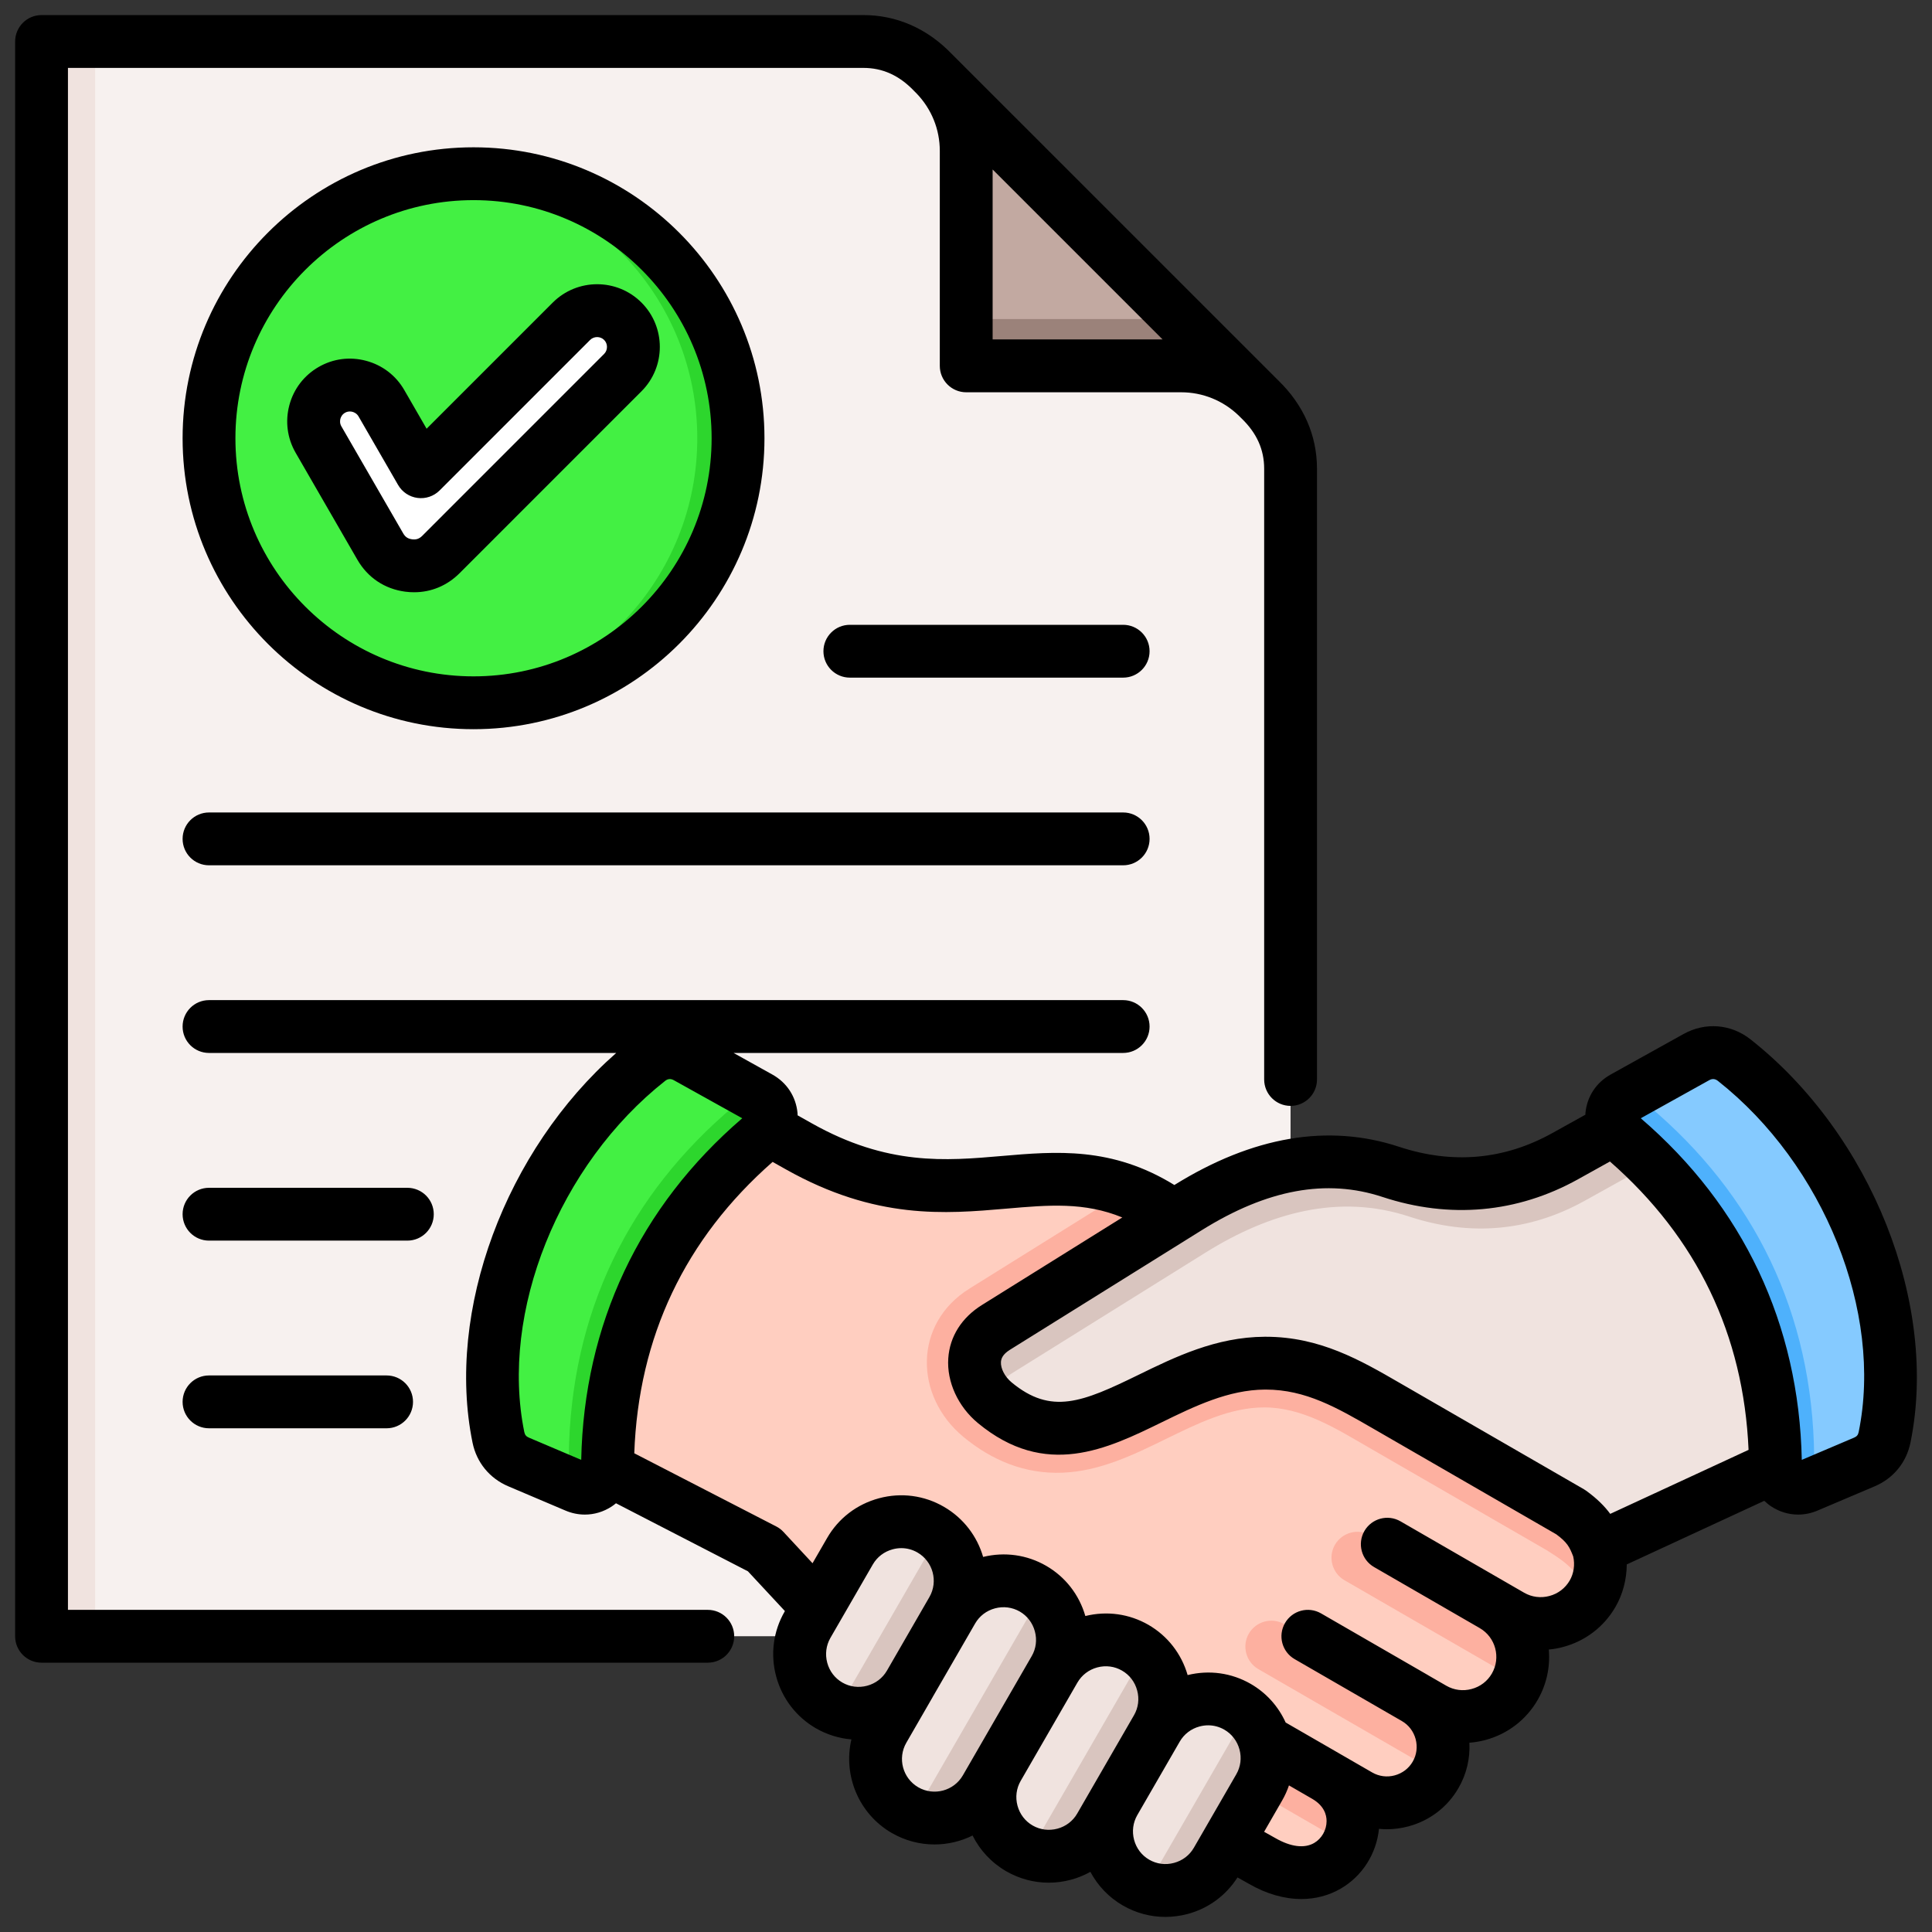 <svg id="Layer_1" viewBox="0 0 512 512" xmlns="http://www.w3.org/2000/svg" data-name="Layer 1"><rect x="0" y="0" width="512" height="512" fill="#333333" stroke="none"/><path d="m247.176 19.149 86.691 86.69c5.147 4.968 8.145 11.124 8.145 18.381v302.538c0 3.779-3.082 6.86-6.86 6.86h-317.279c-3.779 0-6.86-3.082-6.86-6.86v-408.893c0-3.779 3.082-6.86 6.86-6.86h210.924c7.257 0 13.411 2.999 18.38 8.145z" fill="#f7f1ef" fill-rule="evenodd"/><path d="m25.217 433.619h-7.345c-3.779 0-6.86-3.082-6.86-6.86v-408.895c0-3.778 3.082-6.86 6.86-6.86h7.345v422.614z" fill="#f0e3df" fill-rule="evenodd"/><path d="m247.518 19.491 85.358 85.357c-5.228-5.049-12.334-8.164-20.147-8.164h-50.186c-3.778 0-6.86-3.082-6.86-6.86v-50.186c0-7.812-3.114-14.919-8.164-20.146z" fill="#9b827a" fill-rule="evenodd"/><path d="m247.518 19.491 67.94 67.939c-3.806-1.839-8.069-2.871-12.567-2.871h-47.209v-44.921c0-7.813-3.114-14.92-8.164-20.147z" fill="#c2a9a1" fill-rule="evenodd"/><circle cx="125.484" cy="116.14" fill="#2dd62d" r="70.102" transform="matrix(.707 -.707 .707 .707 -45.37 122.747)"/><g fill-rule="evenodd"><path d="m120.084 186.037c-36.193-2.757-64.702-32.998-64.702-69.897s28.509-67.139 64.702-69.897c36.193 2.757 64.702 32.998 64.702 69.897s-28.509 67.14-64.702 69.897z" fill="#43f043"/><path d="m165.046 85.134c3.742 3.742 3.742 9.866 0 13.608l-48.212 48.212c-2.318 2.318-5.298 3.33-8.548 2.902-3.251-.428-5.867-2.176-7.506-5.015l-16.381-28.373c-2.646-4.583-1.061-10.498 3.522-13.144 4.577-2.643 10.502-1.055 13.145 3.522l10.491 18.171 39.882-39.883c3.742-3.742 9.866-3.742 13.608 0z" fill="#fff"/><path d="m318.255 484.657 15.866 9.023c20.479 11.824 32.858-13.317 16.859-22.633l8.908 5.143c7.115 4.108 16.298 1.647 20.406-5.468 4.094-7.09 1.649-16.262-5.421-20.378l4.765 2.751c7.576 4.374 17.354 1.754 21.728-5.822 4.355-7.544 1.758-17.305-5.759-21.691l.015.008 4.734 2.734c7.576 4.374 17.354 1.754 21.728-5.822 2.175-3.767 2.603-8.136 1.564-12.063-1.238-3.205-2.325-6.023-7.386-9.665l-47.795-27.594c-25.293-20.294-38.978-31.964-57.871-51.153-32.827-23.594-56.453 5.756-99.882-18.669l-30.892-17.375c-27.567 22.46-43.208 50.572-33.515 96.412l55.168 28.439 14.223 15.305 102.558 58.518z" fill="#ffcec0"/><path d="m419.388 425.958c1.032-.999 1.944-2.155 2.695-3.456 2.175-3.767 2.603-8.136 1.564-12.063-1.238-3.205-2.325-6.023-7.386-9.665l-47.796-27.594c-25.292-20.294-38.978-31.964-57.871-51.153-4.099-2.946-8.054-5.067-11.923-6.569l-41.758 26.035c-14.958 9.326-14.59 28.538-1.607 39.29 7.557 6.258 16.335 9.883 26.238 9.497 19.783-.77 35.382-17.194 53.325-17.3 10.238-.061 19.101 5.554 27.654 10.492l47.246 27.277c4.042 2.583 12.085 7.173 9.617 15.21z" fill="#fdb0a0"/><path d="m328.177 457.881c-2.938-1.696-6.724-.681-8.42 2.256-1.694 2.934-.678 6.726 2.256 8.42l35.016 20.217c2.656-5.84 1.295-13.451-6.05-17.728z" fill="#fdb0a0"/><path d="m340.352 430.413c-3.28-1.893-7.506-.761-9.4 2.519-1.891 3.275-.757 7.509 2.519 9.4l47.369 27.349c3.299-6.923.76-15.42-5.968-19.337l-34.52-19.93z" fill="#fdb0a0"/><path d="m395.606 425.582-32.432-18.724c-3.28-1.893-7.506-.761-9.4 2.519-1.891 3.275-.756 7.509 2.519 9.4l46.016 26.567c2.942-7.206.187-15.742-6.704-19.762z" fill="#fdb0a0"/><path d="m213.03 430.758c-4.325 7.491-1.734 17.159 5.757 21.485 7.481 4.319 17.166 1.724 21.485-5.757l11.303-19.578c4.325-7.491 1.735-17.159-5.757-21.485-7.481-4.319-17.166-1.725-21.485 5.757l-11.304 19.578z" fill="#f0e3df"/><path d="m294.755 477.942c-4.325 7.491-1.734 17.159 5.757 21.485 7.481 4.319 17.165 1.724 21.485-5.757l11.303-19.579c4.325-7.491 1.735-17.159-5.757-21.484-7.481-4.319-17.166-1.725-21.485 5.757z" fill="#f0e3df"/><path d="m263.697 468.824c-4.325 7.491-1.734 17.159 5.757 21.485 7.481 4.319 17.165 1.724 21.485-5.757l15.12-26.188c4.325-7.491 1.734-17.159-5.757-21.485-7.481-4.319-17.166-1.724-21.485 5.757z" fill="#f0e3df"/><path d="m233.251 458.646c-4.325 7.491-1.734 17.16 5.757 21.485 7.481 4.319 17.165 1.724 21.485-5.757l18.324-31.739c4.325-7.491 1.734-17.159-5.757-21.484-7.481-4.319-17.166-1.725-21.485 5.757z" fill="#f0e3df"/><path d="m484.258 382.396-60.611 28.043c-1.238-3.205-2.325-6.023-7.386-9.665l-47.795-27.594c-10.444-6.03-20.515-12.161-33.665-12.083-28.606.169-47.823 30.483-71.914 10.533-6.066-5.023-8.338-14.659.314-20.054l51.107-31.864c17.049-10.63 35.4-15.697 54.03-9.556 15.976 5.266 31.765 3.994 46.466-4.182l35.941-19.99c30.977 21.409 44.533 60.406 33.515 96.413z" fill="#d9c5bf"/><path d="m484.258 382.396-60.611 28.043c-1.238-3.205-2.325-6.023-7.386-9.664l-47.795-27.594c-10.444-6.03-20.515-12.162-33.665-12.084-28.606.169-47.823 30.484-71.914 10.534l-.107-.09c.477-2.865 2.189-5.61 5.56-7.711l51.106-31.864c17.049-10.629 35.401-15.697 54.03-9.556 15.976 5.265 31.765 3.993 46.466-4.183l26.827-14.92 14.803-8.469c23.165 22.299 32.323 56.072 22.687 87.559z" fill="#f0e3df"/><path d="m494.324 387.06-15.185 6.449c-1.918.815-3.941.634-5.685-.507-1.743-1.141-2.718-2.923-2.74-5.007-.365-36.065-15.125-65.636-41.308-87.68-1.571-1.323-2.326-3.17-2.128-5.215.197-2.044 1.29-3.713 3.085-4.711l19.367-10.772c3.272-1.82 7.102-1.513 10.043.806 30.629 24.158 46.807 66.309 39.902 100.094-.617 3.02-2.513 5.338-5.351 6.543z" fill="#4eb1fc"/><path d="m494.324 387.06-10.461 4.443c-.061-.038-.122-.076-.183-.116-1.849-1.21-2.882-3.099-2.905-5.309-.387-38.238-16.036-69.591-43.797-92.962-1.564-1.317-2.366-3.125-2.284-5.137l15.035-8.362c3.272-1.82 7.103-1.513 10.043.806 30.629 24.158 46.807 66.308 39.902 100.094-.617 3.02-2.513 5.338-5.351 6.543z" fill="#85caff"/><path d="m137.185 387.06 15.186 6.449c1.918.815 3.941.634 5.685-.507 1.743-1.141 2.718-2.923 2.739-5.007.365-36.065 15.124-65.636 41.308-87.68 1.571-1.323 2.326-3.17 2.129-5.215-.198-2.044-1.29-3.713-3.085-4.711l-19.367-10.772c-3.272-1.82-7.102-1.513-10.043.806-30.629 24.158-46.807 66.309-39.902 100.094.617 3.02 2.513 5.338 5.351 6.543z" fill="#2dd62d"/><path d="m137.185 387.06 10.462 4.443c.061-.038.122-.076.183-.116 1.849-1.21 2.882-3.099 2.905-5.309.387-38.238 16.036-69.591 43.797-92.962 1.564-1.317 2.366-3.125 2.284-5.137l-15.035-8.362c-3.272-1.82-7.102-1.513-10.043.806-30.629 24.158-46.807 66.308-39.903 100.094.617 3.02 2.514 5.338 5.351 6.543z" fill="#43f043"/><path d="m221.71 453.552c6.917 2.277 14.787-.529 18.561-7.065l11.304-19.579c3.78-6.547 2.278-14.755-3.161-19.608l-26.704 46.253z" fill="#d9c5bf"/><path d="m303.435 500.735c6.917 2.277 14.788-.529 18.562-7.066l11.303-19.578c3.78-6.547 2.277-14.755-3.161-19.608z" fill="#d9c5bf"/><path d="m272.378 491.617c6.917 2.277 14.787-.529 18.561-7.066l15.12-26.188c3.78-6.547 2.277-14.755-3.161-19.608z" fill="#d9c5bf"/><path d="m241.931 481.439c6.905 2.273 14.758-.518 18.54-7.03l18.345-31.775c3.78-6.547 2.278-14.755-3.161-19.608l-33.725 58.413z" fill="#d9c5bf"/><path d="m492.568 379.501c-.149.762-.501 1.191-1.219 1.49l-13.858 5.89c-.742-35.9-15.462-67.148-42.672-90.53l18.138-10.088c.8-.453 1.571-.39 2.294.178 28.12 22.182 43.809 61.311 37.317 93.06zm-72.816 15.169c.198.12.395.251.588.381 2.979 2.15 4.969 4.208 6.391 6.141l36.657-16.962c-1.316-30.525-13.66-56.211-36.738-76.417l-8.449 4.7c-16.08 8.941-34.01 10.57-51.83 4.69-14.86-4.902-30.521-2.019-47.882 8.802l-50.856 31.706c-2.01 1.258-2.309 2.429-2.371 3.21-.111 1.75 1.022 3.928 2.82 5.422 10.479 8.681 18.731 5.288 33.62-1.99 9.621-4.699 20.529-10.031 33.441-10.098h.299c14.34 0 25.132 6.237 35.562 12.277l48.75 28.139zm-3.769 24.192c-1.171 2.02-3.075 3.48-5.365 4.087-2.29.612-4.666.313-6.7-.858l-32.766-18.919c-3.355-1.942-7.63-.791-9.573 2.559-1.928 3.35-.781 7.63 2.569 9.558l27.98 16.162c4.222 2.429 5.673 7.842 3.229 12.06-1.166 2.02-3.07 3.48-5.36 4.087-2.289.622-4.666.313-6.7-.858l-4.777-2.757s0-.014-.01-.014l-28.409-16.398c-3.355-1.938-7.635-.791-9.563 2.559-1.938 3.35-.791 7.63 2.559 9.558l28.419 16.412c1.803 1.041 3.09 2.738 3.644 4.781.54 2.049.27 4.16-.771 5.958-1.041 1.812-2.743 3.099-4.781 3.654-2.039.55-4.16.265-5.958-.771l-8.912-5.143-.01-.01-14.017-8.088c-1.943-4.28-5.124-7.842-9.255-10.233-5.09-2.93-10.999-3.745-16.721-2.338-1.639-5.649-5.297-10.368-10.387-13.313-5.09-2.926-10.999-3.745-16.721-2.338-1.639-5.659-5.302-10.368-10.387-13.308-5.08-2.93-10.994-3.75-16.701-2.352-1.571-5.418-5.153-10.257-10.411-13.298-5.22-3.022-11.327-3.822-17.178-2.251-5.861 1.571-10.754 5.311-13.761 10.541l-3.861 6.68-7.697-8.29c-.55-.593-1.2-1.094-1.923-1.461l-37.62-19.391c1.113-30.868 13.433-56.818 36.661-77.217l3.509 1.976c23.84 13.409 42.224 11.809 58.429 10.411 11.245-.978 20.683-1.788 30.733 2.338l-37.191 23.194c-5.379 3.35-8.551 8.377-8.927 14.147-.424 6.218 2.588 12.783 7.847 17.14 17.931 14.851 34.271 6.864 48.702-.188 8.681-4.241 17.66-8.623 27.378-8.681h.203c10.59 0 18.918 4.82 28.559 10.392l48.441 27.966c2.94 2.164 3.538 3.422 4.483 5.861.496 2.188.159 4.502-.93 6.391zm-67.722 69.549c-2.593 1.504-6.232 1.041-10.319-1.321l-2.94-1.648 4.748-8.242c.752-1.297 1.369-2.656 1.841-4.049l6.15 3.552c3.148 1.831 3.818 4.217 3.818 5.9 0 2.371-1.297 4.651-3.297 5.808zm-37.143 5.278c2.251-.598 4.112-2.015 5.264-4.006l11.25-19.483c1.147-1.986 1.451-4.318.848-6.56-.612-2.251-2.029-4.107-4.02-5.259-1.321-.761-2.781-1.152-4.28-1.152-.762 0-1.518.101-2.28.304-2.241.597-4.111 2.029-5.259 4.02l-11.25 19.478c-1.142 1.991-1.441 4.309-.844 6.56.603 2.241 2.025 4.111 4.015 5.258 1.986 1.142 4.318 1.451 6.555.839zm-30.906-9.067c2.246-.598 4.117-2.029 5.259-4.01l3.798-6.579 11.25-19.478c1.152-1.991 1.451-4.323.839-6.574-.597-2.241-2.02-4.107-4.01-5.249-1.976-1.147-4.309-1.451-6.56-.848-2.236.598-4.106 2.029-5.258 4.01l-15.039 26.057c-1.152 1.99-1.451 4.319-.848 6.569.598 2.241 2.029 4.112 4.01 5.254 1.991 1.147 4.319 1.446 6.56.848zm-36.863-10.97c4.14 2.381 9.442.959 11.824-3.172l18.239-31.591c1.147-1.976 1.451-4.309.839-6.56-.598-2.236-2.02-4.107-4.01-5.259-1.991-1.138-4.309-1.436-6.56-.839-2.241.598-4.107 2.02-5.259 4.01l-7.163 12.407-4.087 7.071v.014l-6.979 12.098c-2.391 4.131-.969 9.428 3.157 11.819zm-24.129-33.022c.603 2.251 2.02 4.112 4.011 5.264 1.991 1.147 4.319 1.446 6.56.848s4.112-2.029 5.259-4.01l11.25-19.492c2.381-4.126.964-9.428-3.167-11.814-1.321-.762-2.781-1.152-4.28-1.152-.762 0-1.523.101-2.28.308-2.241.603-4.111 2.02-5.263 4.01l-11.25 19.478c-1.138 1.991-1.436 4.324-.839 6.56zm-65.191-53.748c.733-35.9 15.463-67.148 42.672-90.53l-18.138-10.088c-.805-.453-1.572-.39-2.29.178-28.12 22.182-43.814 61.311-37.331 93.06.159.762.506 1.191 1.229 1.49zm309.89-111.43c-5.186-4.092-11.997-4.637-17.767-1.427l-19.343 10.758c-3.808 2.121-6.227 5.818-6.647 10.151-.015.159 0 .318-.015.477l-8.748 4.859c-12.758 7.1-26.438 8.324-40.647 3.639-18.74-6.179-38.772-2.767-59.532 10.132-16.557-10.209-31.378-8.927-45.737-7.688-14.894 1.287-30.279 2.627-50.35-8.661l-3.755-2.111c-.005-.217 0-.429-.029-.646-.419-4.343-2.839-8.03-6.637-10.151l-10.31-5.741h103.25c3.861 0 6.999-3.133 6.999-6.994s-3.138-7.004-6.999-7.004h-242.261c-3.871 0-6.999 3.133-6.999 7.004s3.128 6.994 6.999 6.994h107.921c-29.311 25.783-45.231 68.29-38.083 103.27 1.07 5.249 4.521 9.471 9.462 11.568l15.169 6.44c1.672.713 3.412 1.06 5.143 1.06 2.468 0 4.917-.718 7.11-2.15.4-.26.766-.55 1.128-.848l34.969 18.032 9.799 10.537-.067.12c-3.022 5.23-3.822 11.332-2.251 17.188 1.571 5.851 5.322 10.744 10.542 13.761 2.93 1.682 6.131 2.67 9.399 2.94-2.217 9.472 1.87 19.7 10.72 24.814 3.562 2.049 7.452 3.027 11.293 3.027 3.509 0 6.965-.819 10.098-2.367 1.966 3.938 5.027 7.215 8.907 9.466 3.48 2 7.341 3.032 11.265 3.032 1.976 0 3.957-.26 5.929-.79 1.807-.482 3.518-1.2 5.119-2.082 1.971 3.692 4.902 6.782 8.599 8.912 3.48 2.01 7.341 3.032 11.26 3.032 1.971 0 3.962-.26 5.933-.781 5.519-1.484 10.156-4.921 13.197-9.683l3.061 1.711c4.608 2.671 9.36 4.01 13.858 4.01 3.702 0 7.23-.911 10.392-2.728 5.76-3.321 9.52-9.279 10.18-15.873.689.072 1.379.111 2.082.111 1.899 0 3.818-.251 5.717-.761 5.654-1.509 10.373-5.119 13.279-10.166 2.131-3.682 3.099-7.823 2.883-12.002 1.407-.111 2.82-.342 4.217-.713 5.9-1.586 10.831-5.355 13.872-10.619 2.42-4.198 3.35-8.859 2.959-13.361 1.273-.121 2.531-.338 3.789-.68 5.899-1.576 10.831-5.345 13.872-10.609 1.971-3.408 2.969-7.322 2.998-11.269l36.439-16.86c.574.54 1.181 1.05 1.861 1.499 2.193 1.431 4.642 2.15 7.109 2.15 1.73 0 3.47-.347 5.143-1.06l15.169-6.44c4.94-2.096 8.392-6.319 9.462-11.578 7.49-36.642-10.329-81.579-42.373-106.851zm-373.709-164.47c.106-.395.41-1.128 1.22-1.595.448-.26.901-.338 1.272-.338.284 0 .535.043.708.092.4.106 1.128.405 1.601 1.205l10.488 18.177c1.089 1.88 2.988 3.152 5.148 3.436 2.159.285 4.323-.453 5.861-1.99l39.881-39.881c1.012-1.007 2.709-1.007 3.711 0 1.007 1.003 1.007 2.704 0 3.707l-48.21 48.215c-.781.781-1.591 1.056-2.69.911s-1.803-.617-2.352-1.576l-16.388-28.375c-.463-.805-.352-1.591-.251-1.986zm17.169 45.819c.791.106 1.591.154 2.371.154 4.531 0 8.739-1.75 12.04-5.046l48.21-48.215c6.478-6.478 6.478-17.024 0-23.507-6.483-6.483-17.029-6.478-23.512 0l-33.432 33.432-5.929-10.272c-2.208-3.832-5.799-6.579-10.098-7.726-4.304-1.157-8.772-.569-12.6 1.644-3.841 2.217-6.594 5.798-7.741 10.098-1.152 4.294-.559 8.772 1.649 12.609l16.378 28.371c2.743 4.738 7.23 7.741 12.662 8.459zm18.109-103.761c-34.801 0-63.099 28.308-63.099 63.104s28.299 63.099 63.099 63.099 63.099-28.308 63.099-63.099-28.308-63.104-63.099-63.104zm0 140.205c42.508 0 77.102-34.589 77.102-77.101s-34.594-77.106-77.102-77.106-77.096 34.589-77.096 77.106 34.589 77.101 77.096 77.101zm179.161-20.664c0 3.866-3.138 6.999-6.999 6.999h-72.431c-3.861 0-6.999-3.133-6.999-6.999s3.138-6.998 6.999-6.998h72.431c3.861 0 6.999 3.133 6.999 6.998zm-195.197 198.928c0 3.861-3.133 7.003-7.004 7.003h-47.058c-3.871 0-6.999-3.143-6.999-7.003s3.128-6.999 6.999-6.999h47.058c3.87 0 7.004 3.128 7.004 6.999zm-1.504-42.73h-52.557c-3.871 0-6.999-3.138-6.999-6.999s3.128-6.999 6.999-6.999h52.557c3.871 0 7.004 3.128 7.004 6.999s-3.133 6.999-7.004 6.999zm-59.556-106.465c0-3.866 3.128-6.999 6.999-6.999h242.26c3.861 0 6.999 3.133 6.999 6.999s-3.138 6.999-6.999 6.999h-242.26c-3.871 0-6.999-3.133-6.999-6.999zm214.665-132.358v-45.038l45.043 45.038zm-75.487 336.675c3.861 0 6.999 3.128 6.999 6.999s-3.138 6.998-6.999 6.998h-176.558c-1.86 0-3.644-.737-4.95-2.048-1.311-1.311-2.053-3.09-2.053-4.95v-422.635c0-1.855.742-3.634 2.053-4.95 1.306-1.311 3.09-2.049 4.95-2.049h217.789c8.811 0 16.889 3.543 23.367 10.238l86.621 86.611c6.69 6.483 10.228 14.566 10.228 23.372v161.852c0 3.861-3.128 7.004-6.999 7.004s-6.999-3.143-6.999-7.004v-161.851c0-5.08-1.962-9.442-6.001-13.342-.029-.034-.058-.058-.092-.087l-.66-.66c-4.126-3.976-9.539-6.17-15.236-6.17h-56.973c-3.856 0-6.999-3.133-6.999-6.999v-56.973c0-5.702-2.188-11.115-6.179-15.246l-.651-.651c-.019-.029-.048-.058-.082-.087-3.9-4.044-8.271-6.006-13.347-6.006l-210.79-.005v408.638h169.559z"/></g></svg>